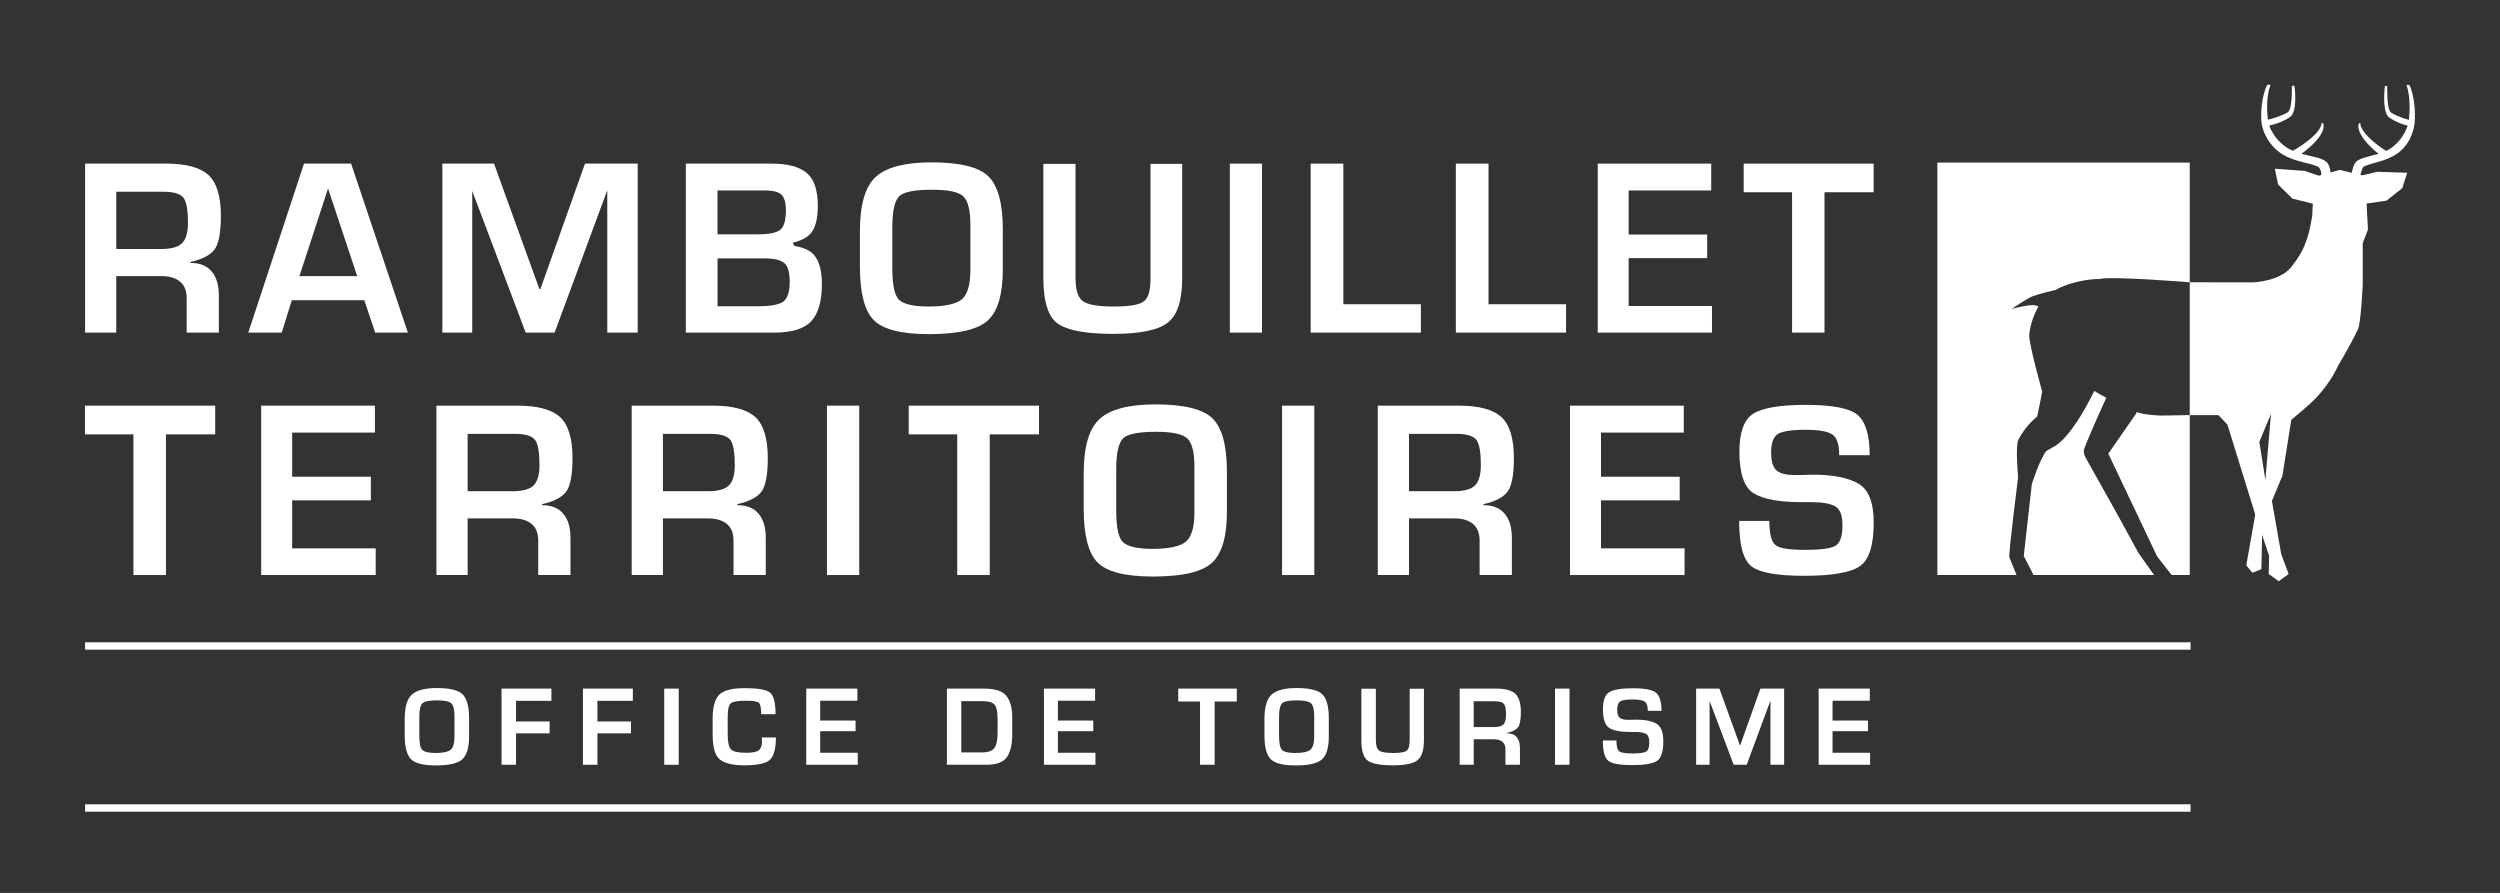 <?xml version="1.0" encoding="UTF-8"?> <svg xmlns="http://www.w3.org/2000/svg" xmlns:xlink="http://www.w3.org/1999/xlink" version="1.1" id="Calque_1" x="0px" y="0px" width="334.131px" height="119.341px" viewBox="0 0 334.131 119.341" xml:space="preserve"><rect x="0" y="0" width="334.131" height="119.341" fill="#333333" stroke="none"/> <g> <path fill="#FFFFFF" d="M61.827,101.448c-0.58,0.564-1.77,0.854-3.586,0.854c-1.663,0-2.777-0.29-3.327-0.854 c-0.549-0.564-0.824-1.633-0.824-3.204v-2.136c0-1.603,0.321-2.701,0.962-3.281c0.64-0.581,1.755-0.87,3.357-0.87 c1.724,0,2.868,0.289,3.433,0.854c0.564,0.564,0.854,1.633,0.854,3.174v2.441C62.696,99.876,62.406,100.883,61.827,101.448 M60.331,94.017c-0.274-0.274-0.9-0.412-1.892-0.412c-1.022,0-1.663,0.122-1.953,0.366c-0.29,0.26-0.443,0.869-0.443,1.86v2.504 c0,1.022,0.138,1.647,0.413,1.907c0.289,0.26,0.869,0.396,1.754,0.396c1.022,0,1.694-0.152,2.03-0.442 c0.335-0.29,0.503-0.885,0.503-1.771V95.71C60.743,94.856,60.606,94.291,60.331,94.017"></path> <polygon fill="#FFFFFF" points="68.968,93.667 68.968,96.428 73.454,96.428 73.454,98.014 68.968,98.014 68.968,102.211 67.031,102.211 67.031,92.034 73.698,92.034 73.698,93.667 "></polygon> <polygon fill="#FFFFFF" points="79.848,93.667 79.848,96.428 84.334,96.428 84.334,98.014 79.848,98.014 79.848,102.211 77.91,102.211 77.91,92.034 84.578,92.034 84.578,93.667 "></polygon> <rect x="88.775" y="92.034" fill="#FFFFFF" width="1.938" height="10.178"></rect> <path fill="#FFFFFF" d="M102.89,101.555c-0.534,0.488-1.679,0.732-3.403,0.732c-1.48,0-2.563-0.244-3.235-0.748 c-0.671-0.505-1.007-1.633-1.007-3.357v-2.074c0-1.573,0.29-2.641,0.855-3.235c0.58-0.595,1.709-0.9,3.387-0.9 c1.74,0,2.869,0.183,3.387,0.563c0.519,0.383,0.779,1.359,0.779,2.915h-1.923c0-0.839-0.107-1.343-0.305-1.525 c-0.198-0.183-0.808-0.274-1.801-0.274c-1.022,0-1.663,0.122-1.937,0.336c-0.29,0.229-0.428,0.824-0.428,1.785v2.38 c0,1.054,0.153,1.725,0.443,2.015c0.29,0.289,0.977,0.442,2.029,0.442c0.901,0,1.465-0.122,1.725-0.366 c0.259-0.244,0.381-0.626,0.381-1.145v-0.184l-0.03-0.351h1.892C103.699,100.075,103.424,101.067,102.89,101.555"></path> <polygon fill="#FFFFFF" points="107.758,102.211 107.758,92.034 114.594,92.034 114.594,93.651 109.62,93.651 109.62,96.305 114.35,96.305 114.35,97.725 109.62,97.725 109.62,100.609 114.64,100.609 114.64,102.211 "></polygon> <path fill="#FFFFFF" d="M134.583,101.173c-0.473,0.687-1.374,1.038-2.732,1.038h-5.294V92.034h4.959c1.48,0,2.472,0.32,2.991,0.977 c0.518,0.655,0.778,1.586,0.778,2.792v2.318C135.286,99.479,135.057,100.487,134.583,101.173 M132.936,94.185 c-0.274-0.321-0.809-0.474-1.602-0.474h-2.854v6.852h2.732c0.839,0,1.404-0.198,1.694-0.596c0.289-0.411,0.426-1.098,0.426-2.06 v-1.77C133.332,95.146,133.194,94.505,132.936,94.185"></path> <polygon fill="#FFFFFF" points="139.528,102.211 139.528,92.034 146.364,92.034 146.364,93.651 141.39,93.651 141.39,96.305 146.12,96.305 146.12,97.725 141.39,97.725 141.39,100.609 146.41,100.609 146.41,102.211 "></polygon> <polygon fill="#FFFFFF" points="162.341,93.757 162.341,102.211 160.388,102.211 160.388,93.757 157.474,93.757 157.474,92.034 165.301,92.034 165.301,93.757 "></polygon> <path fill="#FFFFFF" d="M176.73,101.448c-0.58,0.564-1.769,0.854-3.586,0.854c-1.663,0-2.776-0.29-3.325-0.854 c-0.551-0.564-0.824-1.633-0.824-3.204v-2.136c0-1.603,0.319-2.701,0.961-3.281c0.64-0.581,1.755-0.87,3.356-0.87 c1.726,0,2.869,0.289,3.435,0.854c0.563,0.564,0.853,1.633,0.853,3.174v2.441C177.599,99.876,177.31,100.883,176.73,101.448 M175.235,94.017c-0.273-0.274-0.899-0.412-1.893-0.412c-1.021,0-1.663,0.122-1.953,0.366c-0.29,0.26-0.441,0.869-0.441,1.86v2.504 c0,1.022,0.137,1.647,0.412,1.907c0.289,0.26,0.868,0.396,1.755,0.396c1.021,0,1.692-0.152,2.028-0.442 c0.335-0.29,0.503-0.885,0.503-1.771V95.71C175.646,94.856,175.509,94.291,175.235,94.017"></path> <path fill="#FFFFFF" d="M189.472,101.585c-0.563,0.473-1.679,0.702-3.311,0.702c-1.557,0-2.64-0.184-3.266-0.564 c-0.626-0.382-0.946-1.313-0.946-2.793v-6.882h1.938v6.882c0,0.717,0.152,1.175,0.442,1.389c0.305,0.214,0.916,0.32,1.832,0.32 c0.93,0,1.526-0.092,1.815-0.29s0.428-0.655,0.428-1.403v-6.897h1.907v6.866C190.312,100.243,190.037,101.127,189.472,101.585"></path> <path fill="#FFFFFF" d="M202.87,97.221c-0.26,0.336-0.747,0.58-1.435,0.732v0.061c0.565,0,0.993,0.168,1.282,0.52 c0.291,0.351,0.427,0.824,0.427,1.449v2.229h-1.937v-2.076c0-0.441-0.139-0.777-0.397-0.991c-0.275-0.229-0.656-0.336-1.129-0.336 h-2.716v3.403h-1.877V92.034h4.897c1.175,0,2.015,0.229,2.519,0.671c0.504,0.458,0.763,1.282,0.763,2.472 C203.267,96.214,203.129,96.901,202.87,97.221 M201.04,94.124c-0.169-0.26-0.58-0.396-1.236-0.396h-2.838v3.448h2.716 c0.594,0,1.021-0.122,1.251-0.351c0.229-0.229,0.351-0.641,0.351-1.222C201.283,94.887,201.208,94.383,201.04,94.124"></path> <rect x="207.83" y="92.034" fill="#FFFFFF" width="1.938" height="10.178"></rect> <path fill="#FFFFFF" d="M221.501,101.662c-0.533,0.396-1.662,0.595-3.371,0.595c-1.619,0-2.672-0.183-3.16-0.564 c-0.502-0.381-0.746-1.297-0.746-2.73h1.814c0,0.777,0.123,1.25,0.367,1.449c0.244,0.198,0.838,0.289,1.801,0.289 c0.885,0,1.479-0.076,1.77-0.229c0.305-0.152,0.457-0.564,0.457-1.236c0-0.595-0.137-0.977-0.428-1.144 c-0.289-0.168-0.762-0.26-1.387-0.26h-0.672c-1.344,0-2.289-0.183-2.854-0.534c-0.564-0.351-0.855-1.189-0.855-2.486 c0-1.176,0.275-1.938,0.824-2.289c0.549-0.352,1.604-0.534,3.158-0.534c1.604,0,2.641,0.198,3.113,0.595 c0.488,0.412,0.732,1.221,0.732,2.426h-1.83c0-0.609-0.123-1.021-0.383-1.221c-0.258-0.197-0.809-0.305-1.646-0.305 c-0.84,0-1.404,0.092-1.664,0.26s-0.396,0.533-0.396,1.083c0,0.519,0.092,0.87,0.289,1.068c0.199,0.198,0.564,0.305,1.084,0.305 h0.504c0.168,0,0.352-0.015,0.518-0.015c1.252-0.016,2.197,0.168,2.824,0.519c0.625,0.351,0.945,1.129,0.945,2.365 C222.31,100.411,222.037,101.28,221.501,101.662"></path> <polygon fill="#FFFFFF" points="236.625,102.211 236.625,93.635 233.451,102.211 231.71,102.211 228.492,93.681 228.492,102.211 226.691,102.211 226.691,92.034 229.804,92.034 232.535,99.586 232.595,99.586 235.281,92.034 238.455,92.034 238.455,102.211 "></polygon> <polygon fill="#FFFFFF" points="243.064,102.211 243.064,92.034 249.9,92.034 249.9,93.651 244.925,93.651 244.925,96.305 249.656,96.305 249.656,97.725 244.925,97.725 244.925,100.609 249.945,100.609 249.945,102.211 "></polygon> <rect x="11.373" y="85.842" fill="#FFFFFF" width="281.4" height="0.991"></rect> <rect x="11.373" y="107.495" fill="#FFFFFF" width="281.4" height="0.99"></rect> <path fill="#FFFFFF" d="M28.641,33.381c-0.576,0.746-1.66,1.285-3.185,1.627v0.133c1.255,0,2.204,0.373,2.846,1.153 c0.644,0.778,0.949,1.827,0.949,3.216v4.943H24.95v-4.605c0-0.981-0.305-1.727-0.88-2.2c-0.61-0.508-1.457-0.746-2.505-0.746 h-6.028v7.551h-4.164V21.869h10.868c2.607,0,4.47,0.507,5.589,1.49c1.116,1.014,1.691,2.844,1.691,5.485 C29.521,31.147,29.218,32.67,28.641,33.381 M24.578,26.506c-0.374-0.574-1.287-0.881-2.744-0.881h-6.297v7.654h6.028 c1.32,0,2.267-0.27,2.776-0.779c0.507-0.508,0.78-1.421,0.78-2.709C25.121,28.201,24.95,27.083,24.578,26.506"></path> <path fill="#FFFFFF" d="M50.146,44.454l-1.457-4.334h-9.684l-1.355,4.334h-4.469l7.45-22.584h6.296l7.588,22.584H50.146z M43.846,25.187l-3.825,11.716h7.721L43.846,25.187z"></path> <polygon fill="#FFFFFF" points="81.165,44.454 81.165,25.425 74.123,44.454 70.259,44.454 63.117,25.524 63.117,44.454 59.121,44.454 59.121,21.87 66.027,21.87 72.089,38.629 72.225,38.629 78.185,21.87 85.227,21.87 85.227,44.454 "></polygon> <path fill="#FFFFFF" d="M108.424,42.93c-0.947,1.016-2.607,1.524-4.943,1.524H91.664V21.87h11.446c2.131,0,3.69,0.404,4.671,1.218 c1.016,0.812,1.524,2.303,1.524,4.436c0,1.455-0.238,2.539-0.677,3.283c-0.44,0.779-1.353,1.321-2.675,1.627l0.204,0.439 c1.387,0.204,2.369,0.711,2.877,1.524c0.541,0.814,0.813,1.998,0.813,3.557C109.847,40.256,109.374,41.914,108.424,42.93 M104.463,26.033c-0.373-0.372-1.117-0.577-2.167-0.577h-6.398v5.861h5.449c1.422,0,2.403-0.204,2.912-0.578 c0.508-0.406,0.778-1.25,0.778-2.573C105.037,27.117,104.835,26.407,104.463,26.033 M104.801,35.141 c-0.508-0.404-1.387-0.609-2.707-0.609h-6.196v6.4h5.483c1.558,0,2.642-0.203,3.251-0.576c0.609-0.406,0.915-1.319,0.915-2.708 C105.547,36.395,105.312,35.547,104.801,35.141"></path> <path fill="#FFFFFF" d="M132.097,42.76c-1.286,1.254-3.93,1.897-7.957,1.897c-3.692,0-6.164-0.643-7.382-1.897 c-1.219-1.254-1.829-3.624-1.829-7.109V30.91c0-3.554,0.711-5.994,2.132-7.281c1.423-1.285,3.896-1.929,7.449-1.929 c3.828,0,6.369,0.644,7.619,1.896c1.252,1.252,1.897,3.623,1.897,7.043v5.417C134.026,39.274,133.381,41.506,132.097,42.76 M128.778,26.272c-0.611-0.611-1.997-0.914-4.199-0.914c-2.269,0-3.691,0.268-4.334,0.81c-0.643,0.578-0.984,1.932-0.984,4.133 v5.553c0,2.268,0.307,3.656,0.916,4.232c0.644,0.577,1.93,0.881,3.896,0.881c2.266,0,3.755-0.341,4.502-0.982 c0.746-0.643,1.118-1.963,1.118-3.929V30.03C129.693,28.133,129.387,26.881,128.778,26.272"></path> <path fill="#FFFFFF" d="M156.139,43.065c-1.254,1.051-3.725,1.558-7.348,1.558c-3.453,0-5.857-0.406-7.246-1.253 c-1.386-0.846-2.097-2.912-2.097-6.196V21.903h4.298v15.271c0,1.592,0.338,2.608,0.984,3.082c0.676,0.473,2.03,0.711,4.061,0.711 c2.067,0,3.387-0.204,4.031-0.644c0.643-0.44,0.946-1.455,0.946-3.115V21.903h4.234V37.14 C158.001,40.086,157.393,42.05,156.139,43.065"></path> <rect x="164.371" y="21.869" fill="#FFFFFF" width="4.299" height="22.584"></rect> <polygon fill="#FFFFFF" points="175.173,44.454 175.173,21.87 179.541,21.87 179.541,40.663 189.903,40.663 189.903,44.454 "></polygon> <polygon fill="#FFFFFF" points="194.576,44.454 194.576,21.87 198.944,21.87 198.944,40.663 209.306,40.663 209.306,44.454 "></polygon> <polygon fill="#FFFFFF" points="213.541,44.454 213.541,21.87 228.71,21.87 228.71,25.457 217.671,25.457 217.671,31.35 228.167,31.35 228.167,34.499 217.671,34.499 217.671,40.897 228.81,40.897 228.81,44.454 "></polygon> <polygon fill="#FFFFFF" points="243.847,25.696 243.847,44.454 239.515,44.454 239.515,25.696 233.048,25.696 233.048,21.87 250.417,21.87 250.417,25.696 "></polygon> <polygon fill="#FFFFFF" points="22.18,58.053 22.18,76.854 17.835,76.854 17.835,58.053 11.354,58.053 11.354,54.217 28.763,54.217 28.763,58.053 "></polygon> <polygon fill="#FFFFFF" points="34.908,76.854 34.908,54.217 50.111,54.217 50.111,57.815 39.049,57.815 39.049,63.719 49.568,63.719 49.568,66.875 39.049,66.875 39.049,73.29 50.213,73.29 50.213,76.854 "></polygon> <path fill="#FFFFFF" d="M75.635,65.755c-0.577,0.747-1.664,1.29-3.191,1.628v0.137c1.256,0,2.207,0.374,2.852,1.154 c0.644,0.781,0.95,1.832,0.95,3.224v4.956h-4.311v-4.617c0-0.984-0.306-1.73-0.882-2.205c-0.61-0.509-1.459-0.746-2.511-0.746 h-6.041v7.568h-4.175V54.218h10.895c2.612,0,4.479,0.509,5.601,1.494c1.118,1.017,1.695,2.849,1.695,5.496 C76.517,63.516,76.211,65.043,75.635,65.755 M71.562,58.866c-0.373-0.576-1.289-0.882-2.748-0.882h-6.313v7.67h6.041 c1.323,0,2.273-0.271,2.782-0.779c0.509-0.511,0.781-1.427,0.781-2.716C72.105,60.564,71.935,59.444,71.562,58.866"></path> <path fill="#FFFFFF" d="M101.736,65.755c-0.577,0.747-1.664,1.29-3.193,1.628v0.137c1.257,0,2.209,0.374,2.853,1.154 c0.645,0.781,0.95,1.832,0.95,3.224v4.956h-4.31v-4.617c0-0.984-0.305-1.73-0.882-2.205c-0.61-0.509-1.46-0.746-2.511-0.746h-6.041 v7.568h-4.174V54.218H95.32c2.615,0,4.48,0.509,5.601,1.494c1.12,1.017,1.696,2.849,1.696,5.496 C102.617,63.516,102.312,65.043,101.736,65.755 M97.663,58.866c-0.374-0.576-1.29-0.882-2.748-0.882h-6.313v7.67h6.041 c1.323,0,2.273-0.271,2.782-0.779c0.51-0.511,0.781-1.427,0.781-2.716C98.206,60.564,98.036,59.444,97.663,58.866"></path> <rect x="110.527" y="54.217" fill="#FFFFFF" width="4.309" height="22.637"></rect> <polygon fill="#FFFFFF" points="132.281,58.053 132.281,76.854 127.938,76.854 127.938,58.053 121.455,58.053 121.455,54.217 138.865,54.217 138.865,58.053 "></polygon> <path fill="#FFFFFF" d="M162.048,75.157c-1.291,1.256-3.936,1.899-7.977,1.899c-3.698,0-6.175-0.644-7.397-1.899 c-1.222-1.256-1.834-3.633-1.834-7.127v-4.752c0-3.563,0.713-6.005,2.139-7.295c1.427-1.29,3.902-1.935,7.467-1.935 c3.835,0,6.379,0.645,7.636,1.9c1.255,1.256,1.899,3.632,1.899,7.059v5.431C163.98,71.661,163.337,73.901,162.048,75.157 M158.721,58.628c-0.609-0.61-2.002-0.916-4.207-0.916c-2.275,0-3.701,0.271-4.345,0.815c-0.645,0.577-0.983,1.934-0.983,4.139 v5.567c0,2.272,0.304,3.664,0.916,4.243c0.643,0.576,1.933,0.882,3.902,0.882c2.274,0,3.768-0.341,4.515-0.985 c0.745-0.646,1.118-1.969,1.118-3.937v-6.042C159.637,60.497,159.332,59.239,158.721,58.628"></path> <rect x="171.35" y="54.217" fill="#FFFFFF" width="4.309" height="22.637"></rect> <path fill="#FFFFFF" d="M201.451,65.755c-0.578,0.747-1.662,1.29-3.188,1.628v0.137c1.256,0,2.205,0.374,2.851,1.154 c0.645,0.781,0.95,1.832,0.95,3.224v4.956h-4.311v-4.617c0-0.984-0.307-1.73-0.882-2.205c-0.611-0.509-1.461-0.746-2.512-0.746 h-6.041v7.568h-4.174V54.218h10.893c2.613,0,4.481,0.509,5.601,1.494c1.12,1.017,1.697,2.849,1.697,5.496 C202.334,63.516,202.029,65.043,201.451,65.755 M197.378,58.866c-0.372-0.576-1.29-0.882-2.748-0.882h-6.313v7.67h6.041 c1.323,0,2.274-0.271,2.782-0.779c0.509-0.511,0.781-1.427,0.781-2.716C197.922,60.564,197.752,59.444,197.378,58.866"></path> <polygon fill="#FFFFFF" points="209.835,76.854 209.835,54.217 225.041,54.217 225.041,57.815 213.978,57.815 213.978,63.719 224.496,63.719 224.496,66.875 213.978,66.875 213.978,73.29 225.144,73.29 225.144,76.854 "></polygon> <path fill="#FFFFFF" d="M248.628,75.631c-1.188,0.883-3.699,1.324-7.5,1.324c-3.596,0-5.939-0.408-7.025-1.257 c-1.119-0.847-1.659-2.884-1.659-6.073h4.036c0,1.729,0.271,2.781,0.814,3.223s1.865,0.645,4.004,0.645 c1.969,0,3.293-0.168,3.938-0.508c0.68-0.34,1.018-1.257,1.018-2.75c0-1.322-0.305-2.172-0.951-2.545 c-0.643-0.373-1.695-0.577-3.09-0.577h-1.49c-2.986,0-5.09-0.407-6.348-1.187c-1.254-0.781-1.898-2.649-1.898-5.531 c0-2.615,0.609-4.311,1.832-5.092c1.223-0.781,3.564-1.188,7.023-1.188c3.564,0,5.873,0.442,6.924,1.324 c1.086,0.917,1.629,2.715,1.629,5.396h-4.07c0-1.358-0.273-2.274-0.852-2.716c-0.574-0.441-1.797-0.678-3.664-0.678 s-3.121,0.204-3.699,0.577c-0.576,0.373-0.883,1.187-0.883,2.41c0,1.152,0.205,1.933,0.645,2.375 c0.441,0.441,1.256,0.679,2.41,0.679h1.121c0.373,0,0.779-0.034,1.152-0.034c2.783-0.034,4.889,0.373,6.277,1.155 c1.395,0.78,2.105,2.51,2.105,5.258C250.427,72.848,249.818,74.784,248.628,75.631"></path> <path fill="#FFFFFF" d="M292.664,76.854V55.477h-0.002l-3.805,0.066c0,0-2.16-0.068-3.15-0.421 c-0.079-0.03-0.156-0.059-0.234-0.087c0.032,0.011,0.063,0.024,0.095,0.035l-0.06,0.088c0.021,0.007,0.039,0.015,0.06,0.023 l-3.786,5.45l6.519,13.728l1.947,2.495H292.664z"></path> <path fill="#FFFFFF" d="M287.903,76.854l-2.081-2.93l-2.902-5.301l-4.189-7.49c-0.19-0.337-0.233-0.698-0.233-0.862 c0.007-0.545,3.015-7.116,3.015-7.116s-0.411-0.205-0.737-0.387c-0.302-0.167-0.791-0.464-0.872-0.515 c-0.179,0.377-3.057,6.367-5.537,7.514l-0.907,0.543h-0.001c-0.987,1.393-1.901,4.416-1.901,4.416l-0.004-0.003l-1.071,9.587 l1.308,2.544H287.903z"></path> <path fill="#FFFFFF" d="M269.516,76.854l-0.978-2.416l0.004,0.003c-0.07-0.674,1.144-10.364,1.184-10.679 c-0.029-0.311-0.404-4.462,0.087-5.087c0.1-0.2,0.934-1.797,2.454-2.993c0.022-0.082,0.047-0.192,0.074-0.314 c0.188-0.863,0.604-3.025,0.604-3.025s-1.883-6.678-1.721-7.634l-0.012,0.009c0.152-1.402,0.633-2.715,1.22-3.725 c-0.019-0.019-0.232-0.226-0.778-0.211c-1.057,0.028-2.807,0.508-2.807,0.508s2.122-1.431,2.837-1.702 c1.011-0.382,3.032-0.832,3.032-0.832s-0.223,0.104-0.545,0.329c2.185-1.454,5.329-1.821,6.366-1.79 c1.667-0.42,12.109,0.432,12.109,0.432h0.017V21.731h-33.73v55.123H269.516z"></path> <path fill="#FFFFFF" d="M315.929,22.264c0.995-0.465,2.153-0.583,3.402-1.155c2.802-1.145,3.332-3.927,3.4-4.786 c0.108-1.118-0.029-3.649-0.714-4.966l-0.186-0.002h-0.19c0.568,1.774,0.41,3.697,0.315,4.662c-1.032-0.242-2.214-0.82-2.402-0.984 c-0.596-0.433-0.492-3.52-0.492-3.52l-0.312-0.037c0,0-0.402,3.144,0.41,4.068c0.038,0.152,1.398,0.985,2.633,1.244 c-0.364,1.12-1.316,2.66-2.886,3.376c-1.425-0.886-3.415-2.504-3.459-3.737l-0.15,0.074l-0.073,0.12 c-0.287,1.705,2.676,3.927,2.681,3.93c-1.104,0.321-2.533,0.581-2.992,1.058c-0.395,0.363-0.596,1.481-0.596,1.481l-1.594-0.382 v0.001l-1.261,0.348c0.063-0.351-0.271-1.3-0.588-1.461v-0.003c-0.543-0.498-1.93-0.666-3.281-1.048 c0.012-0.01,3.261-2.236,2.944-3.944l-0.076-0.119l-0.166-0.072c-0.044,1.235-2.264,2.85-3.839,3.739 c-1.732-0.716-2.771-2.255-3.172-3.377c1.363-0.26,2.649-0.967,2.913-1.245c0.927-1.016,0.454-4.078,0.454-4.078l-0.347,0.033 l0.004,0.004c0,0,0.108,3.089-0.547,3.526h-0.001c-0.212,0.164-1.514,0.735-2.654,0.98c-0.107-0.97-0.28-2.892,0.346-4.666h-0.208 h-0.203c-0.761,1.32-0.91,3.859-0.798,4.979c0.083,0.86,0.852,3.721,3.945,4.868v0.001c1.337,0.534,2.466,0.613,3.538,1.067 c0.396,0.17,0.588,0.839,0.507,1.155l0.013-0.002l-0.319,0.087l-1.908-0.641l-3.985-0.29h-0.001l0.001,0.001l0.44,2.115 l1.921,1.881l2.724,0.676l-0.064,1.083l-0.011,0.533c-0.458,2.388-0.455,2.412-1.012,3.899c-0.537,1.442-1.91,3.086-1.91,3.086 c-1.586,1.766-4.805,1.91-5.09,1.918l-0.021-0.012l-8.349-0.003v17.75h3.834l1.202,1.268l3.702,11.957l0.22,0.656l-0.22-0.655 l-0.012,0.251l-1.168,6.601l0.812,0.988l1.207-0.474l0.094-4.585l0.935,2.781l-0.047,2.452l1.333,0.959l1.327-0.959l-0.994-2.672 l-1.242-7.097l1.402-3.352l1.191-7.498c0,0,2.38-1.939,3.306-2.922c2.118-2.25,2.945-4.309,2.945-4.309s1.739-2.873,2.671-4.911 c0.385-0.834,0.624-5.884,0.622-5.874v-5.572l0.702-1.846l-0.134-2.404l-0.045-1.058l2.655-0.386l2.107-1.671l0.659-2.058 l-3.993-0.127l-1.989,0.469l-0.272-0.065C315.475,23.36,315.714,22.327,315.929,22.264 M302.886,62.829l-0.112,1.309l-0.81-5.08 l1.558-3.739L302.886,62.829z"></path> </g> </svg> 